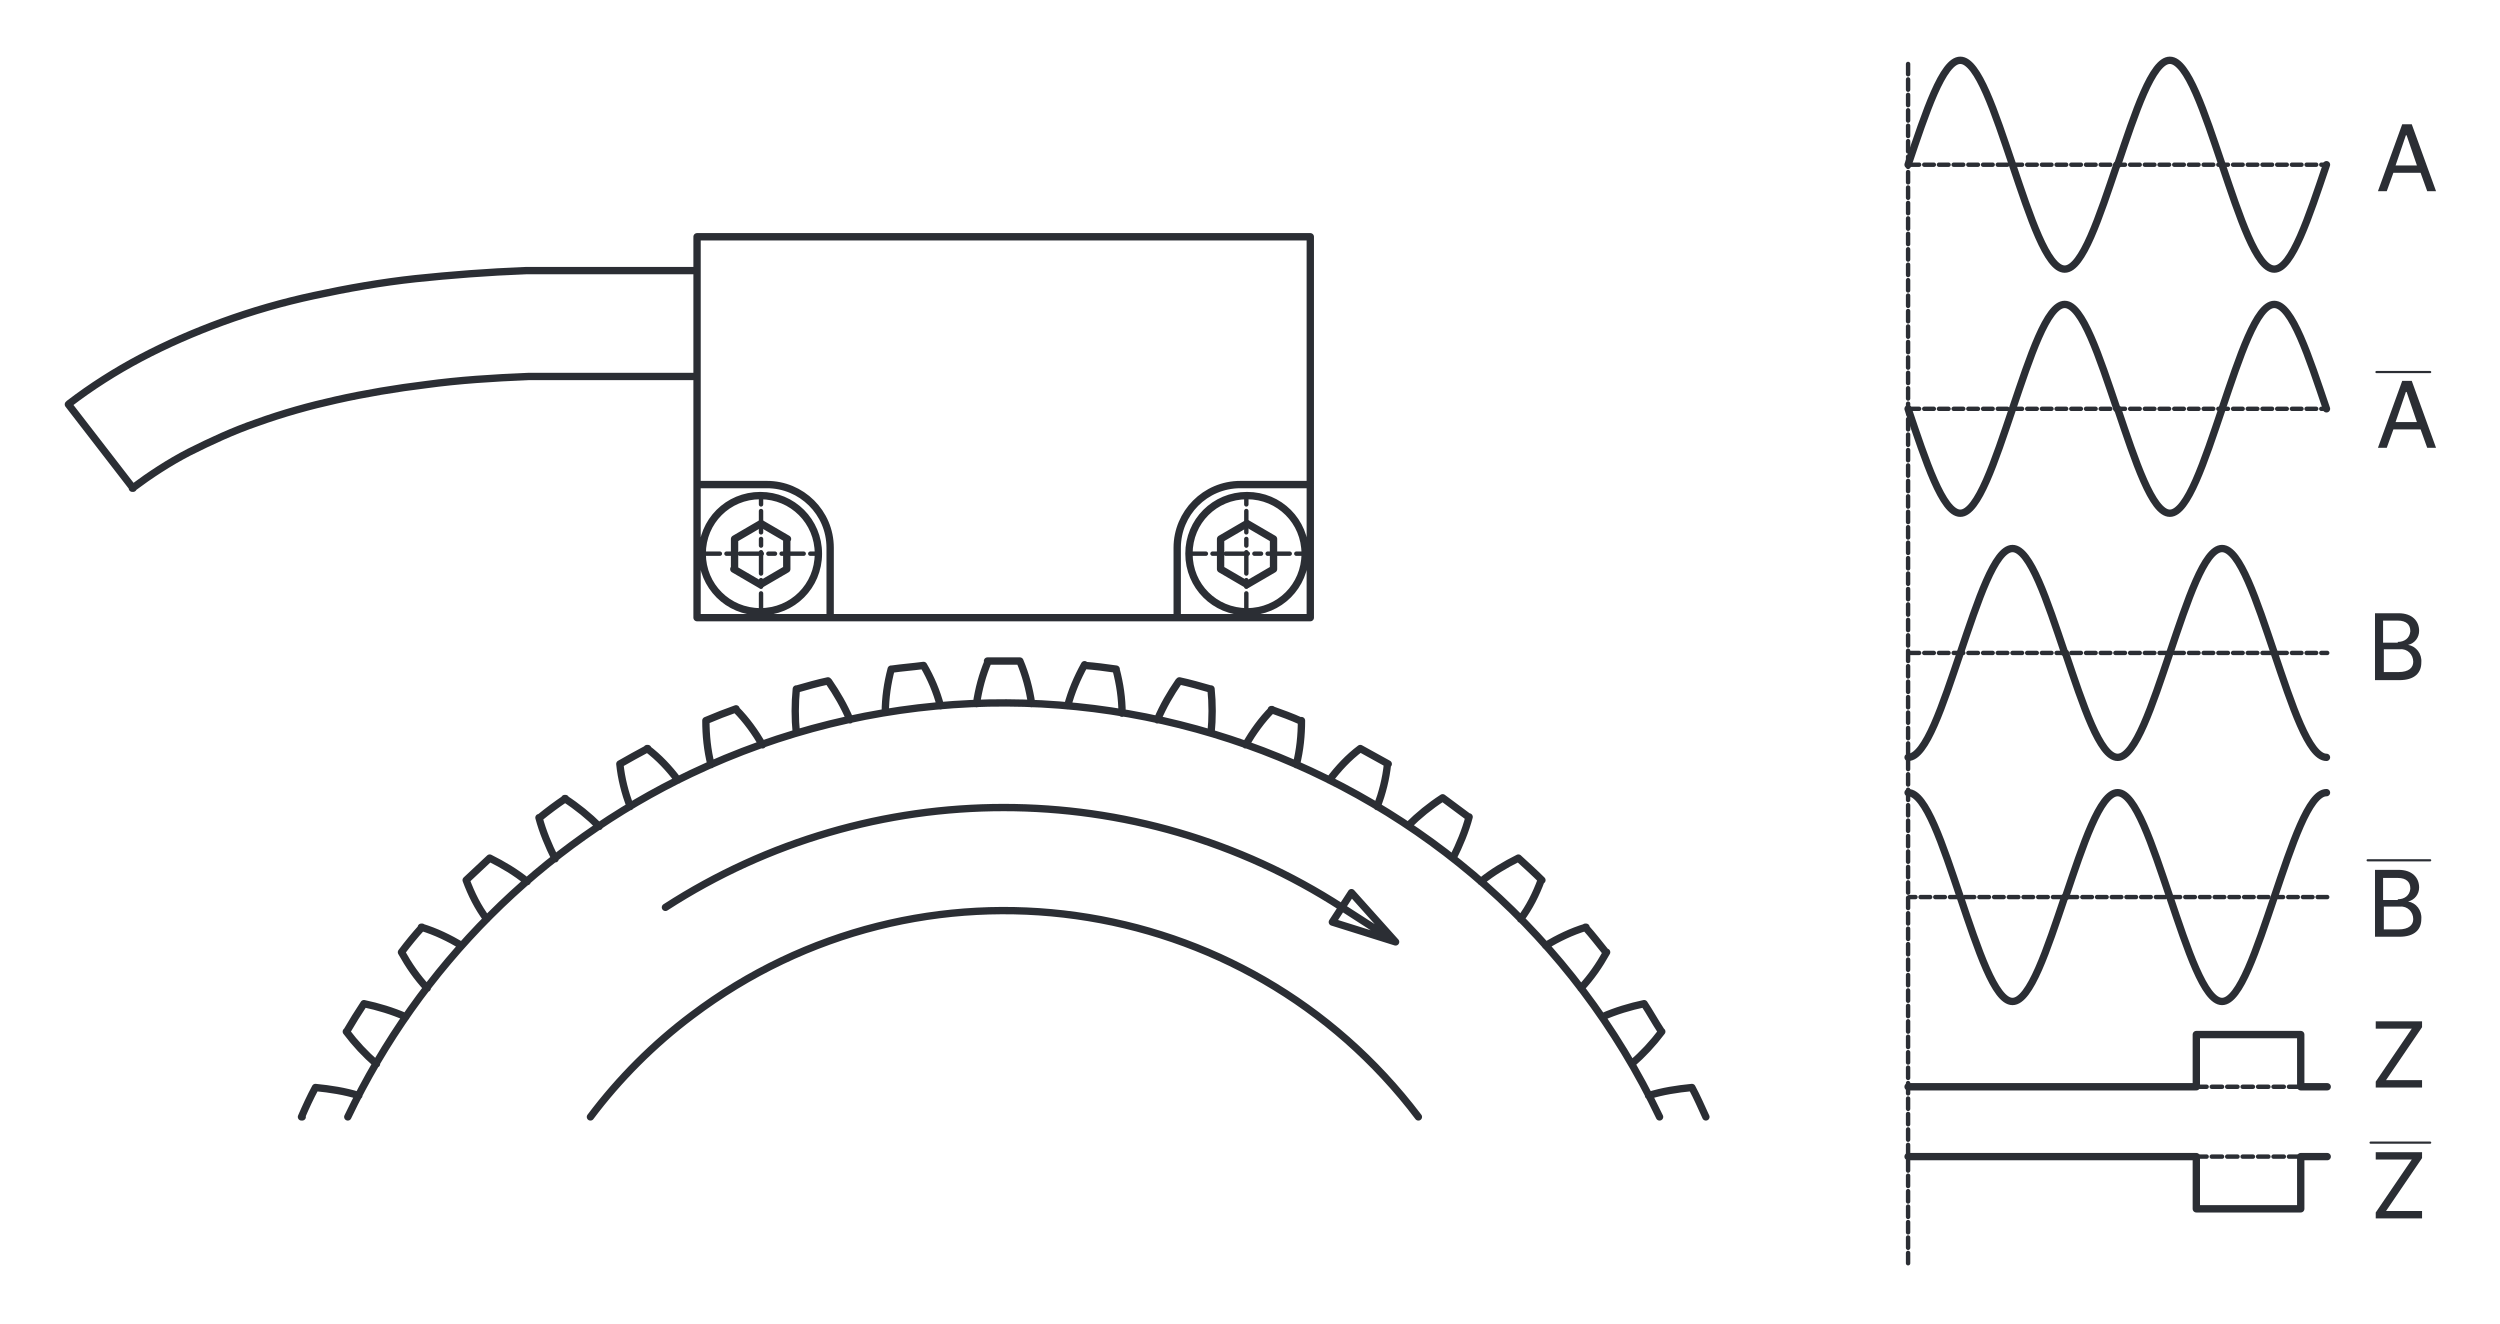 <?xml version="1.0" encoding="UTF-8"?>
<svg xmlns="http://www.w3.org/2000/svg" version="1.1" viewBox="0 0 340 180" width="340" height=" 180">
  <defs>
    <style> .cls-1 { fill: #2b2e34; } .cls-2 { stroke-dasharray: 0 0 1.3 .7; } .cls-2, .cls-3, .cls-4, .cls-5, .cls-6, .cls-7, .cls-8 { fill: none; stroke: #2b2e34; stroke-linecap: round; stroke-linejoin: round; } .cls-2, .cls-3, .cls-4, .cls-6, .cls-7 { stroke-width: .6px; } .cls-3 { stroke-dasharray: 0 0 0 0 3 .9 .9 .9; stroke-dashoffset: 3.8px; } .cls-4 { stroke-dasharray: 0 0 0 0 2.9 .9 .9 .9; stroke-dashoffset: 3.8px; } .cls-6 { stroke-dasharray: 0 0 1.4 .7; } .cls-7 { stroke-dasharray: 0 0 1.4 .7; } .cls-8 { stroke-width: .3px; } </style>
  </defs>
  <path class="cls-6" d="M259.5,171.8V8.2"></path>
  <path class="cls-1" d="M326.7,16.9l-3.3,9.1h1.2l.9-2.5h3.7l.9,2.5h1.2l-3.3-9.1h-1.2ZM327.3,18.4h0l1.4,4.1h-2.9l1.4-4.1Z"></path>
  <path class="cls-2" d="M259.7,88.8h56.8"></path>
  <path class="cls-2" d="M259.7,55.6h56.8"></path>
  <path class="cls-2" d="M259.7,22.4h56.8"></path>
  <path class="cls-2" d="M316.5,122h-56.8"></path>
  <path class="cls-7" d="M298.7,147.8h14.2"></path>
  <path class="cls-7" d="M298.7,157.3h14.2"></path>
  <path class="cls-1" d="M326.7,51.8l-3.3,9.1h1.2l.9-2.5h3.7l.9,2.5h1.2l-3.3-9.1h-1.2ZM327.3,53.3h0l1.4,4.1h-2.9l1.4-4.1Z"></path>
  <path class="cls-8" d="M323.2,50.6h7.3"></path>
  <path class="cls-1" d="M323,83.4h3.2c1.9,0,2.8,1.1,2.8,2.4,0,.9-.6,1.7-1.5,1.9h0c1.1.2,1.9,1.2,1.8,2.4,0,1.4-.9,2.4-3,2.4h-3.3v-9.1ZM326.1,87.3c.9,0,1.6-.5,1.7-1.4,0,0,0,0,0-.1,0-.8-.5-1.4-1.7-1.4h-2v3h2ZM326.2,91.4c1.4,0,2-.6,2-1.4,0-1-.8-1.8-1.8-1.7,0,0,0,0,0,0h-2.2v3.1h2.1Z"></path>
  <path class="cls-1" d="M323,118.3h3.2c1.9,0,2.8,1.1,2.8,2.4,0,.9-.6,1.7-1.5,1.9h0c1.1.2,1.9,1.2,1.8,2.4,0,1.4-.9,2.4-3,2.4h-3.3v-9.1ZM326.1,122.3c.9,0,1.6-.5,1.7-1.4,0,0,0,0,0-.1,0-.8-.5-1.4-1.7-1.4h-2v3h2ZM326.2,126.4c1.4,0,2-.6,2-1.4,0-1-.8-1.8-1.8-1.7,0,0,0,0,0,0h-2.2v3.1h2.1Z"></path>
  <path class="cls-8" d="M322,117h8.5"></path>
  <path class="cls-1" d="M323.1,147.1l4.9-7.2h-4.9v-1h6.3v.8l-4.9,7.2h4.9v1h-6.3v-.8Z"></path>
  <path class="cls-1" d="M323.1,164.9l4.9-7.2h-4.9v-1h6.3v.8l-4.9,7.2h4.9v1h-6.3v-.8Z"></path>
  <path class="cls-8" d="M322.4,155.4h8.1"></path>
  <path class="cls-3" d="M177.3,75.3h-15.5"></path>
  <path class="cls-3" d="M111.2,75.3h-15.5"></path>
  <path class="cls-4" d="M103.5,67.7v15.4"></path>
  <path class="cls-4" d="M169.5,67.7v15.4"></path>
  <path class="cls-5" d="M168.7,65.9c-4.8,0-8.6,3.9-8.6,8.6h0M112.9,74.5c0-4.8-3.9-8.6-8.6-8.6M178.2,84h-18.1M178.2,65.9v18.1M160.1,84v-9.5M94.8,65.9h9.5M168.7,65.9h9.5M112.9,74.5v9.5M94.8,84v-18.1M112.9,84h-18.1M178.2,32.2v33.6M94.8,32.2h83.4M94.8,65.9v-33.6M160.1,84h-47.2M18.1,66.4l-8.8-11.4M71.6,36.8h.1M71.6,36.8c-5.3.2-10.3.6-15.1,1.1-4.6.5-9.2,1.3-13.8,2.3-4.2.9-8.4,2.1-12.5,3.6-3.8,1.4-7.5,3-11.1,4.9-3.4,1.8-6.7,3.9-9.7,6.2M71.9,51.2c-4.9.2-9.5.5-13.9,1.1-4.1.5-8.3,1.2-12.3,2.1-3.6.8-7.2,1.8-10.8,3.1-3.2,1.1-6.2,2.5-9.2,4-2.7,1.4-5.3,3.1-7.7,4.9M94.8,51.2h-22.9M94.8,36.8h-23.1M192.9,151.9c-23.5-31.1-67.7-37.3-98.8-13.8-5.2,3.9-9.9,8.6-13.8,13.8M225.7,151.9c-23.5-49.3-82.4-70.1-131.7-46.7-20.4,9.7-36.9,26.2-46.7,46.7M138.7,89.9c-1.5,0-2.9,0-4.4,0M132.8,95.7c.3-2,.8-3.9,1.6-5.8M140.3,95.7c-.3-2-.8-3.9-1.6-5.8M125.6,90.5c-1.5.2-2.9.3-4.3.5M120.4,96.9c0-2,.3-4,.8-5.9M127.9,96c-.5-1.9-1.3-3.8-2.3-5.5M112.6,92.6c-1.4.3-2.8.7-4.2,1.1M108.3,99.7c-.2-2-.2-4,0-6M115.6,97.9c-.8-1.9-1.8-3.6-2.9-5.2M100.1,96.4c-1.4.5-2.7,1-4.1,1.6M96.7,104c-.5-2-.7-4-.7-6M103.7,101.3c-1-1.7-2.2-3.4-3.6-4.8M88.1,101.8c-1.3.7-2.6,1.4-3.8,2.1M85.7,109.7c-.7-1.9-1.2-3.8-1.4-5.8M92.2,106.1c-1.2-1.6-2.6-3.1-4.2-4.3M76.9,108.6c-1.2.8-2.4,1.7-3.5,2.6M75.5,116.8c-.9-1.8-1.7-3.7-2.2-5.6M81.5,112.4c-1.4-1.4-3-2.7-4.7-3.8M66.6,116.7c-1.1,1-2.1,2-3.2,3M66.2,125c-1.2-1.6-2.1-3.4-2.8-5.3M71.7,119.9c-1.6-1.3-3.3-2.3-5.1-3.2M57.4,126.1c-1,1.1-1.9,2.2-2.8,3.4M58.1,134.4c-1.4-1.5-2.5-3.1-3.5-4.9M62.8,128.6c-1.7-1-3.5-1.9-5.5-2.5M49.5,136.5c-.8,1.2-1.6,2.5-2.3,3.7M51.2,144.7c-1.5-1.3-2.9-2.8-4.1-4.4M55.2,138.3c-1.8-.8-3.8-1.4-5.7-1.8M42.9,147.9c-.7,1.3-1.3,2.6-1.9,4M41.1,151.9s0,0,0,0M48.8,149c-1.9-.6-3.9-.9-5.9-1.1M232,151.9c-.6-1.3-1.2-2.7-1.9-4M224.2,149c1.9-.6,3.9-.9,5.9-1.1M232,151.9s0,0,0,0M225.9,140.2c-.8-1.2-1.5-2.5-2.3-3.7M217.9,138.3c1.8-.8,3.8-1.4,5.7-1.8M221.9,144.7c1.5-1.3,2.9-2.8,4.1-4.4M218.4,129.5c-.9-1.1-1.8-2.3-2.8-3.4M210.2,128.6c1.7-1,3.5-1.9,5.5-2.5M215,134.4c1.4-1.5,2.5-3.1,3.5-4.9M209.7,119.7c-1-1-2.1-2-3.2-3M201.4,119.9c1.6-1.3,3.3-2.3,5.1-3.2M206.8,125c1.2-1.6,2.1-3.4,2.8-5.3M199.7,111.1c-1.2-.9-2.3-1.7-3.5-2.6M191.5,112.3c1.4-1.4,3-2.7,4.7-3.8M197.6,116.7c.9-1.8,1.7-3.7,2.2-5.6M188.8,103.9c-1.3-.7-2.5-1.4-3.8-2.1M180.8,106.1c1.2-1.6,2.6-3.1,4.2-4.3M187.3,109.7c.7-1.9,1.2-3.8,1.4-5.8M177,98.1c-1.3-.6-2.7-1.1-4.1-1.6M169.4,101.3c1-1.7,2.2-3.4,3.6-4.8M176.3,104c.5-2,.7-4,.7-6M164.6,93.7c-1.4-.4-2.8-.8-4.2-1.1M157.4,97.9c.8-1.9,1.8-3.6,2.9-5.2M164.7,99.7c.2-2,.2-4,0-6M151.8,91c-1.4-.2-2.9-.4-4.3-.5M145.2,96c.5-1.9,1.3-3.8,2.3-5.6M152.6,97c0-2-.3-4-.8-5.9M182.5,123.4c-28-18.1-64-18.1-92,0M189.8,128.1l-7.3-4.7M182.5,123.4l1.3-2M183.8,121.4l6,6.7M182.5,123.4l-1.3,2M181.2,125.4l8.6,2.7M259.5,55.6c2.4,7.1,4.7,14.2,7.1,14.2s4.7-7.1,7.1-14.2,4.7-14.2,7.1-14.2,4.7,7.1,7.1,14.2M288,55.6c2.4,7.1,4.7,14.2,7.1,14.2s4.7-7.1,7.1-14.2,4.7-14.2,7.1-14.2,4.7,7.1,7.1,14.2M259.5,103c2.4,0,4.7-7.1,7.1-14.2s4.7-14.2,7.1-14.2,4.7,7.1,7.1,14.2M280.9,88.8c2.4,7.1,4.7,14.2,7.1,14.2s4.7-7.1,7.1-14.2,4.7-14.2,7.1-14.2,4.7,7.1,7.1,14.2M309.3,88.8c2.4,7.1,4.7,14.2,7.1,14.2M259.5,22.4c2.4-7.1,4.7-14.2,7.1-14.2s4.7,7.1,7.1,14.2,4.7,14.2,7.1,14.2,4.7-7.1,7.1-14.2M288,22.4c2.4-7.1,4.7-14.2,7.1-14.2s4.7,7.1,7.1,14.2,4.7,14.2,7.1,14.2,4.7-7.1,7.1-14.2M259.5,107.8c2.4,0,4.7,7.1,7.1,14.2s4.7,14.2,7.1,14.2,4.7-7.1,7.1-14.2M280.9,122c2.4-7.1,4.7-14.2,7.1-14.2s4.7,7.1,7.1,14.2,4.7,14.2,7.1,14.2,4.7-7.1,7.1-14.2M309.3,122c2.4-7.1,4.7-14.2,7.1-14.2M298.7,140.7v7.1M312.9,140.7v7.1M259.5,147.8h39.1M312.9,147.8h3.6M298.7,140.7h14.2M298.7,164.4v-7.1M312.9,164.4v-7.1M259.5,157.3h39.1M312.9,157.3h3.6M298.7,164.4h14.2M95.5,75.3c0-4.4,3.5-7.9,7.9-7.9s7.9,3.5,7.9,7.9c0,4.4-3.5,7.9-7.9,7.9,0,0,0,0,0,0-4.4,0-7.9-3.5-7.9-7.9,0,0,0,0,0,0ZM99.9,77.4v-4.1M99.9,73.3l3.6-2.1M103.5,71.2l3.6,2.1M107,73.3v4.1M107,77.4l-3.6,2.1M103.4,79.5l-3.6-2.1M161.7,75.3c0-4.4,3.5-7.9,7.9-7.9,4.4,0,7.9,3.5,7.9,7.9,0,4.4-3.5,7.9-7.9,7.9,0,0,0,0,0,0-4.4,0-7.9-3.5-7.9-7.9h0ZM166,77.4v-4.1M166,73.3l3.6-2.1M169.6,71.2l3.6,2.1M173.2,73.3v4.1M173.2,77.4l-3.6,2.1M169.6,79.5l-3.6-2.1"></path>
</svg>
